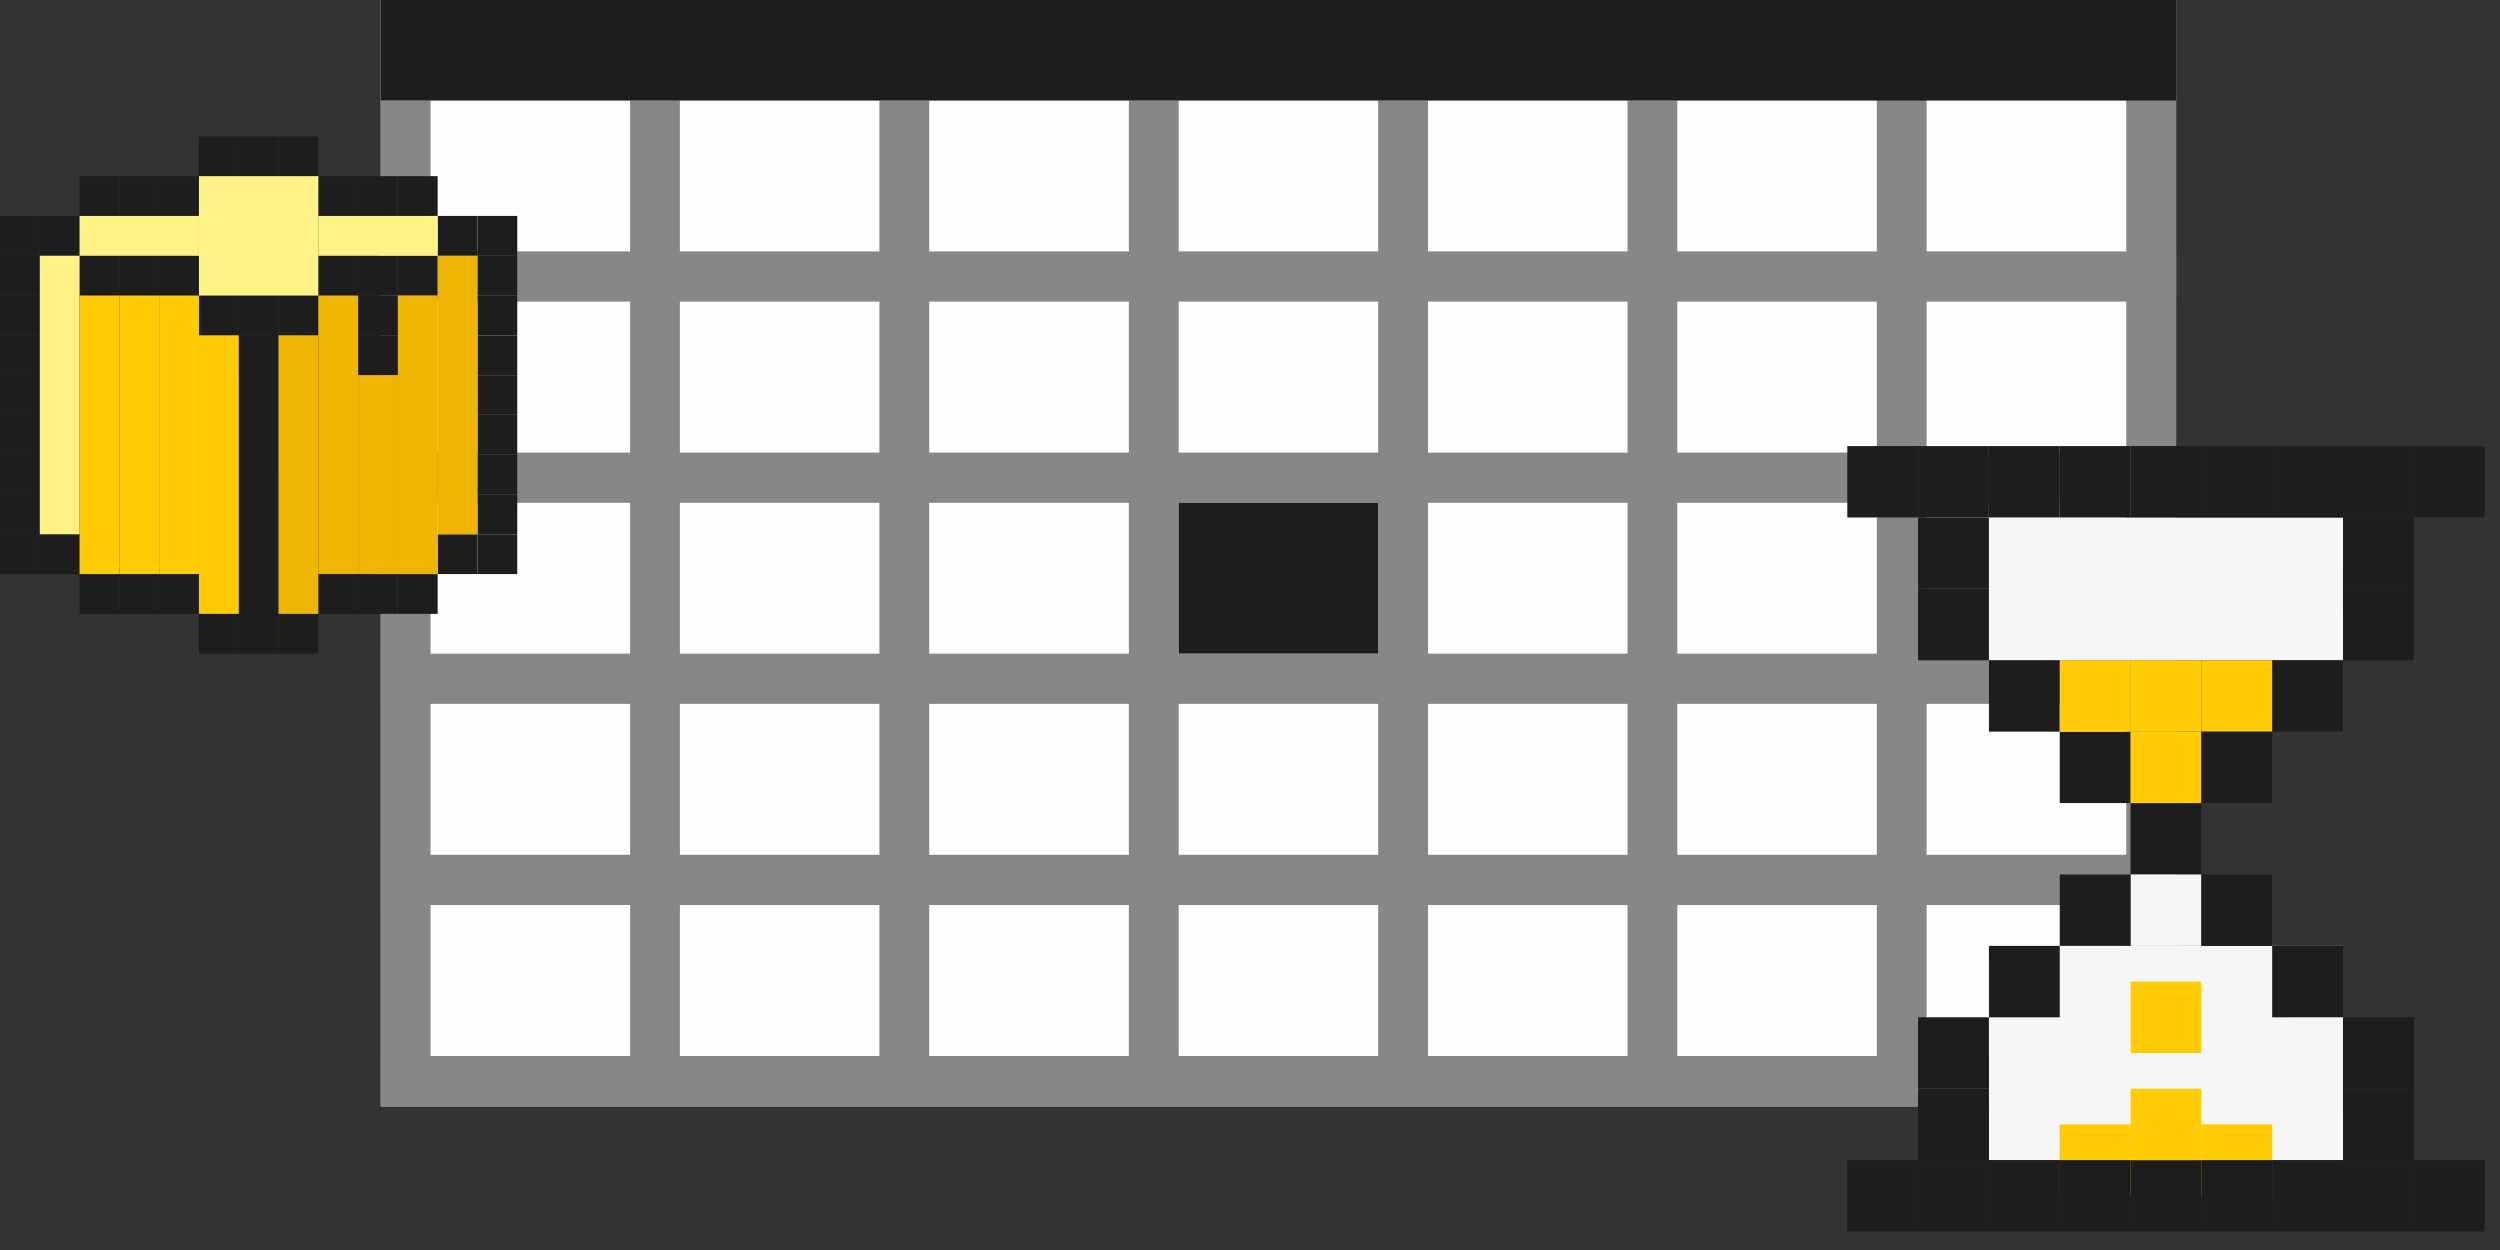 <svg width="116" height="58" viewBox="0 0 116 58" fill="none" xmlns="http://www.w3.org/2000/svg">
<rect x="0" y="0" width="116" height="58" fill="#333333" stroke="none"/>
<path d="M100.971 0H17.668V51.335H100.971V0Z" fill="#FEFEFE"/>
<path d="M100.971 11.665H17.668V13.995H100.971V11.665Z" fill="#878787"/>
<path d="M100.971 21H17.668V23.33H100.971V21Z" fill="#878787"/>
<path d="M100.971 30.328H17.668V32.659H100.971V30.328Z" fill="#878787"/>
<path d="M100.971 39.663H17.668V41.994H100.971V39.663Z" fill="#878787"/>
<path d="M100.971 48.998H17.668V51.328H100.971V48.998Z" fill="#878787"/>
<path d="M43.116 51.328V4.661H40.805V51.328H43.116Z" fill="#878787"/>
<path d="M31.547 51.328V4.661H29.236V51.328H31.547Z" fill="#878787"/>
<path d="M19.979 51.328V4.661H17.668V51.328L19.979 51.328Z" fill="#878787"/>
<path d="M54.691 51.328V4.661H52.38V51.328H54.691Z" fill="#878787"/>
<path d="M66.259 51.328V4.661H63.948V51.328H66.259Z" fill="#878787"/>
<path d="M77.827 51.328V4.661H75.516V51.328H77.827Z" fill="#878787"/>
<path d="M89.395 48.998V2.33H87.084V48.998H89.395Z" fill="#878787"/>
<path d="M100.971 48.998L100.971 2.33H98.659V48.998L100.971 48.998Z" fill="#878787"/>
<path d="M63.948 23.33H54.691V30.328H63.948V23.33Z" fill="#1D1D1D"/>
<path d="M100.971 0H17.668V4.667H100.971V0Z" fill="#1D1D1D"/>
<path d="M108.715 30.637L92.286 30.637L92.286 24.01L108.715 24.01V30.637Z" fill="#F6F6F6"/>
<path d="M108.715 53.829H92.286L92.286 43.889L108.715 43.889V53.829Z" fill="#F6F6F6"/>
<path d="M105.428 55.486H102.142V52.172H105.428V55.486Z" fill="#FFCC05"/>
<path d="M102.143 55.486H98.858V52.172H102.143V55.486Z" fill="#FFCC05"/>
<path d="M98.858 55.486L95.572 55.486V52.172L98.858 52.172V55.486Z" fill="#FFCC05"/>
<path d="M112 24.011L108.715 24.01L108.714 20.698L112 20.698V24.011Z" fill="#1D1D1D"/>
<path d="M112 27.324L108.714 27.324L108.715 24.01L112 24.011V27.324Z" fill="#1D1D1D"/>
<path d="M112 30.637H108.715L108.714 27.324L112 27.324V30.637Z" fill="#1D1D1D"/>
<path d="M92.285 27.324L88.999 27.324L88.999 24.011L92.285 24.011L92.285 27.324Z" fill="#1D1D1D"/>
<path d="M92.285 30.637H88.999V27.324L92.285 27.324V30.637Z" fill="#1D1D1D"/>
<path d="M95.573 33.95H92.287L92.286 30.637L95.573 30.637L95.573 33.95Z" fill="#1D1D1D"/>
<path d="M98.858 37.263H95.572L95.573 33.95L98.858 33.95L98.858 37.263Z" fill="#1D1D1D"/>
<path d="M102.143 40.576H98.858L98.858 37.263L102.143 37.263V40.576Z" fill="#1D1D1D"/>
<path d="M102.143 48.859H98.858V45.546H102.143V48.859Z" fill="#FFCC05"/>
<path d="M102.143 43.889H98.858V40.576H102.143V43.889Z" fill="#F6F6F6"/>
<path d="M108.715 33.95H105.429V30.637L108.715 30.637V33.95Z" fill="#1D1D1D"/>
<path d="M102.143 37.263L98.858 37.263L98.858 33.95H102.143V37.263Z" fill="#FFCC05"/>
<path d="M98.858 33.95L95.573 33.95L95.573 30.637H98.858V33.95Z" fill="#FFCC05"/>
<path d="M102.143 33.95H98.858V30.637L102.143 30.637V33.95Z" fill="#FFCC05"/>
<path d="M105.428 33.95H102.142V30.637H105.428V33.95Z" fill="#FFCC05"/>
<path d="M112 53.829H108.715L108.714 50.515H112V53.829Z" fill="#1D1D1D"/>
<path d="M112 50.515H108.714V47.202H112V50.515Z" fill="#1D1D1D"/>
<path d="M105.428 37.263H102.142V33.95H105.428V37.263Z" fill="#1D1D1D"/>
<path d="M115.286 24.01L112 24.011V20.698L115.286 20.697L115.286 24.01Z" fill="#1D1D1D"/>
<path d="M112 57.142H108.714L108.715 53.829H112V57.142Z" fill="#1D1D1D"/>
<path d="M92.285 53.829H88.999L88.999 50.515H92.285L92.285 53.829Z" fill="#1D1D1D"/>
<path d="M92.285 50.515H88.999V47.202H92.285V50.515Z" fill="#1D1D1D"/>
<path d="M95.573 47.203H92.287L92.286 43.889L95.573 43.889L95.573 47.203Z" fill="#1D1D1D"/>
<path d="M98.858 43.889L95.573 43.889L95.572 40.576L98.858 40.576V43.889Z" fill="#1D1D1D"/>
<path d="M108.714 47.202L105.429 47.203V43.889L108.715 43.889L108.714 47.202Z" fill="#1D1D1D"/>
<path d="M105.428 43.889H102.142V40.576H105.428V43.889Z" fill="#1D1D1D"/>
<path d="M115.286 57.142H112V53.829L115.286 53.829L115.286 57.142Z" fill="#1D1D1D"/>
<path d="M108.715 24.01L105.429 24.011V20.698H108.714L108.715 24.01Z" fill="#1D1D1D"/>
<path d="M108.714 57.142H105.429V53.829L108.715 53.829L108.714 57.142Z" fill="#1D1D1D"/>
<path d="M105.428 24.01L102.142 24.01V20.697L105.428 20.697V24.01Z" fill="#1D1D1D"/>
<path d="M105.428 57.142H102.142V53.829H105.428V57.142Z" fill="#1D1D1D"/>
<path d="M102.143 24.01L98.858 24.01V20.697L102.143 20.697V24.01Z" fill="#1D1D1D"/>
<path d="M102.143 57.142H98.858V53.829H102.143V57.142Z" fill="#1D1D1D"/>
<path d="M102.143 53.829H98.858V50.516H102.143V53.829Z" fill="#FFCC05"/>
<path d="M98.858 24.01L95.572 24.011V20.698L98.858 20.697V24.01Z" fill="#1D1D1D"/>
<path d="M98.858 57.142H95.572V53.829H98.858V57.142Z" fill="#1D1D1D"/>
<path d="M95.572 24.011L92.286 24.01L92.287 20.698H95.572V24.011Z" fill="#1D1D1D"/>
<path d="M95.572 57.142H92.287L92.286 53.829L95.572 53.829V57.142Z" fill="#1D1D1D"/>
<path d="M92.285 24.011L88.999 24.011V20.698L92.285 20.698V24.011Z" fill="#1D1D1D"/>
<path d="M89.001 24.011L85.715 24.011L85.715 20.698L89.001 20.698L89.001 24.011Z" fill="#1D1D1D"/>
<path d="M92.285 57.142H88.999V53.829H92.285V57.142Z" fill="#1D1D1D"/>
<path d="M89.001 57.142H85.715L85.715 53.829H89.001L89.001 57.142Z" fill="#1D1D1D"/>
<g clip-path="url(#clip0_2159_20384)">
<path d="M0 13.713H1.847V15.559H0V13.713Z" fill="#1D1D1D"/>
<path d="M22.155 13.713H24.001V15.559H22.155V13.713Z" fill="#1D1D1D"/>
<path d="M0 21.097H1.847V22.944H0V21.097Z" fill="#1D1D1D"/>
<path d="M22.155 21.097H24.001V22.944H22.155V21.097Z" fill="#1D1D1D"/>
<path d="M0 17.405H1.847V19.251H0V17.405Z" fill="#1D1D1D"/>
<path d="M22.155 17.405H24.001V19.251H22.155V17.405Z" fill="#1D1D1D"/>
<path d="M12.923 15.559L12.923 30.328H11.077L11.077 15.559H12.923Z" fill="#1D1D1D"/>
<path d="M11.078 8.174V6.328L12.924 6.328V8.174L11.078 8.174Z" fill="#1D1D1D"/>
<path d="M11.077 15.559L11.078 13.713H12.924L12.923 15.559H11.077Z" fill="#1D1D1D"/>
<path d="M9.231 26.636V28.482H7.385L7.385 26.636H9.231Z" fill="#1D1D1D"/>
<path d="M14.77 10.02V8.174L16.616 8.174V10.02L14.77 10.02Z" fill="#1D1D1D"/>
<path d="M14.77 13.713V11.867H16.616V13.713L14.77 13.713Z" fill="#1D1D1D"/>
<path d="M18.462 26.636V28.482H16.616V26.636H18.462Z" fill="#1D1D1D"/>
<path d="M5.539 10.02V8.174L7.385 8.174L7.385 10.02L5.539 10.02Z" fill="#1D1D1D"/>
<path d="M5.539 13.713V11.867H7.385L7.385 13.713L5.539 13.713Z" fill="#1D1D1D"/>
<path d="M5.539 26.636V28.482H3.692V26.636H5.539Z" fill="#1D1D1D"/>
<path d="M18.462 10.02V8.174L20.308 8.174V10.02L18.462 10.02Z" fill="#1D1D1D"/>
<path d="M18.462 13.713V11.867H20.308V13.713L18.462 13.713Z" fill="#1D1D1D"/>
<path d="M24 24.79V26.636H22.154V24.79H24Z" fill="#1D1D1D"/>
<path d="M0 11.867L0 10.02L1.847 10.02L1.847 11.867L0 11.867Z" fill="#1D1D1D"/>
<path d="M0 15.559H1.847V17.405H0V15.559Z" fill="#1D1D1D"/>
<path d="M22.155 15.559H24.001V17.405H22.155V15.559Z" fill="#1D1D1D"/>
<path d="M14.77 28.482V30.328L12.923 30.328L12.924 28.482H14.77Z" fill="#1D1D1D"/>
<path d="M9.231 8.174V6.328H11.078V8.174H9.231Z" fill="#1D1D1D"/>
<path d="M9.231 15.559V13.713H11.078L11.077 15.559H9.231Z" fill="#1D1D1D"/>
<path d="M0 22.944H1.847V24.79H0V22.944Z" fill="#1D1D1D"/>
<path d="M22.155 22.944H24.001L24 24.79H22.154L22.155 22.944Z" fill="#1D1D1D"/>
<path d="M0 11.867L1.847 11.867V13.713H0V11.867Z" fill="#1D1D1D"/>
<path d="M22.155 11.867H24.001V13.713H22.155V11.867Z" fill="#1D1D1D"/>
<path d="M0 19.251H1.847V21.097H0V19.251Z" fill="#1D1D1D"/>
<path d="M22.155 19.251H24.001V21.097H22.155V19.251Z" fill="#1D1D1D"/>
<path d="M11.078 28.482L11.077 30.328L9.231 30.328L9.231 28.482L11.078 28.482Z" fill="#1D1D1D"/>
<path d="M12.924 8.174V6.328H14.77L14.77 8.174L12.924 8.174Z" fill="#1D1D1D"/>
<path d="M12.923 15.559L12.924 13.713L14.77 13.713L14.77 15.559H12.923Z" fill="#1D1D1D"/>
<path d="M7.385 26.636L7.385 28.482H5.539V26.636H7.385Z" fill="#1D1D1D"/>
<path d="M16.616 10.02V8.174L18.462 8.174V10.02L16.616 10.02Z" fill="#1D1D1D"/>
<path d="M16.616 13.713V11.867H18.462V13.713L16.616 13.713Z" fill="#1D1D1D"/>
<path d="M16.616 15.559L16.616 13.713L18.462 13.713L18.462 15.559H16.616Z" fill="#1D1D1D"/>
<path d="M16.616 17.405V15.559H18.462V17.405H16.616Z" fill="#1D1D1D"/>
<path d="M16.616 26.636V28.482L14.77 28.482L14.77 26.636H16.616Z" fill="#1D1D1D"/>
<path d="M7.385 10.02L7.385 8.174L9.231 8.174L9.231 10.02H7.385Z" fill="#1D1D1D"/>
<path d="M7.385 13.713L7.385 11.867H9.231L9.231 13.713L7.385 13.713Z" fill="#1D1D1D"/>
<path d="M3.693 24.79L3.692 26.636L1.847 26.636L1.847 24.79L3.693 24.79Z" fill="#1D1D1D"/>
<path d="M20.308 11.867V10.02L22.154 10.02L22.155 11.867L20.308 11.867Z" fill="#1D1D1D"/>
<path d="M22.154 24.79V26.636H20.309V24.79H22.154Z" fill="#1D1D1D"/>
<path d="M1.847 11.867L1.847 10.02H3.692L3.692 11.867H1.847Z" fill="#1D1D1D"/>
<path d="M1.847 24.79L1.847 26.636H0L0 24.79H1.847Z" fill="#1D1D1D"/>
<path d="M22.155 11.867L22.154 10.02H24.001V11.867H22.155Z" fill="#1D1D1D"/>
<path d="M20.309 26.636L20.308 28.482H18.462V26.636L20.309 26.636Z" fill="#1D1D1D"/>
<path d="M3.692 10.02L3.693 8.174H5.539V10.02L3.692 10.02Z" fill="#1D1D1D"/>
<path d="M3.693 13.713L3.692 11.867L5.539 11.867V13.713H3.693Z" fill="#1D1D1D"/>
<path d="M1.847 11.867H3.692L3.693 24.79L1.847 24.79V11.867Z" fill="#FFF287"/>
<path d="M3.693 13.713H5.539V26.636H3.692L3.693 13.713Z" fill="#FFCC05"/>
<path d="M5.539 13.713L7.385 13.713L7.385 26.636H5.539V13.713Z" fill="#FFCC05"/>
<path d="M7.385 13.713L9.231 13.713V26.636H7.385L7.385 13.713Z" fill="#FFCC05"/>
<path d="M9.231 15.559H11.077L11.078 28.482L9.231 28.482V15.559Z" fill="#FFCC05"/>
<path d="M9.231 8.174L14.77 8.174V13.713L9.231 13.713V8.174Z" fill="#FFF287"/>
<path d="M14.77 10.02L20.308 10.02V11.867H14.77V10.02Z" fill="#FFF287"/>
<path d="M3.692 10.02L9.231 10.02V11.867L3.692 11.867L3.692 10.02Z" fill="#FFF287"/>
<path d="M12.923 15.559H14.77L14.77 28.482H12.924L12.923 15.559Z" fill="#EFB503"/>
<path d="M14.77 13.713L16.616 13.713L16.616 26.636H14.77L14.77 13.713Z" fill="#EFB503"/>
<path d="M18.462 13.713L20.308 13.713L20.309 26.636L18.462 26.636V13.713Z" fill="#EFB503"/>
<path d="M16.616 17.405H18.462L18.462 26.636H16.616L16.616 17.405Z" fill="#EFB503"/>
<path d="M20.308 11.867L22.155 11.867L22.154 24.79H20.309L20.308 11.867Z" fill="#EFB503"/>
</g>
<defs>
<clipPath id="clip0_2159_20384">
<rect width="24" height="24" fill="white" transform="translate(0 6.328)"/>
</clipPath>
</defs>
</svg>
